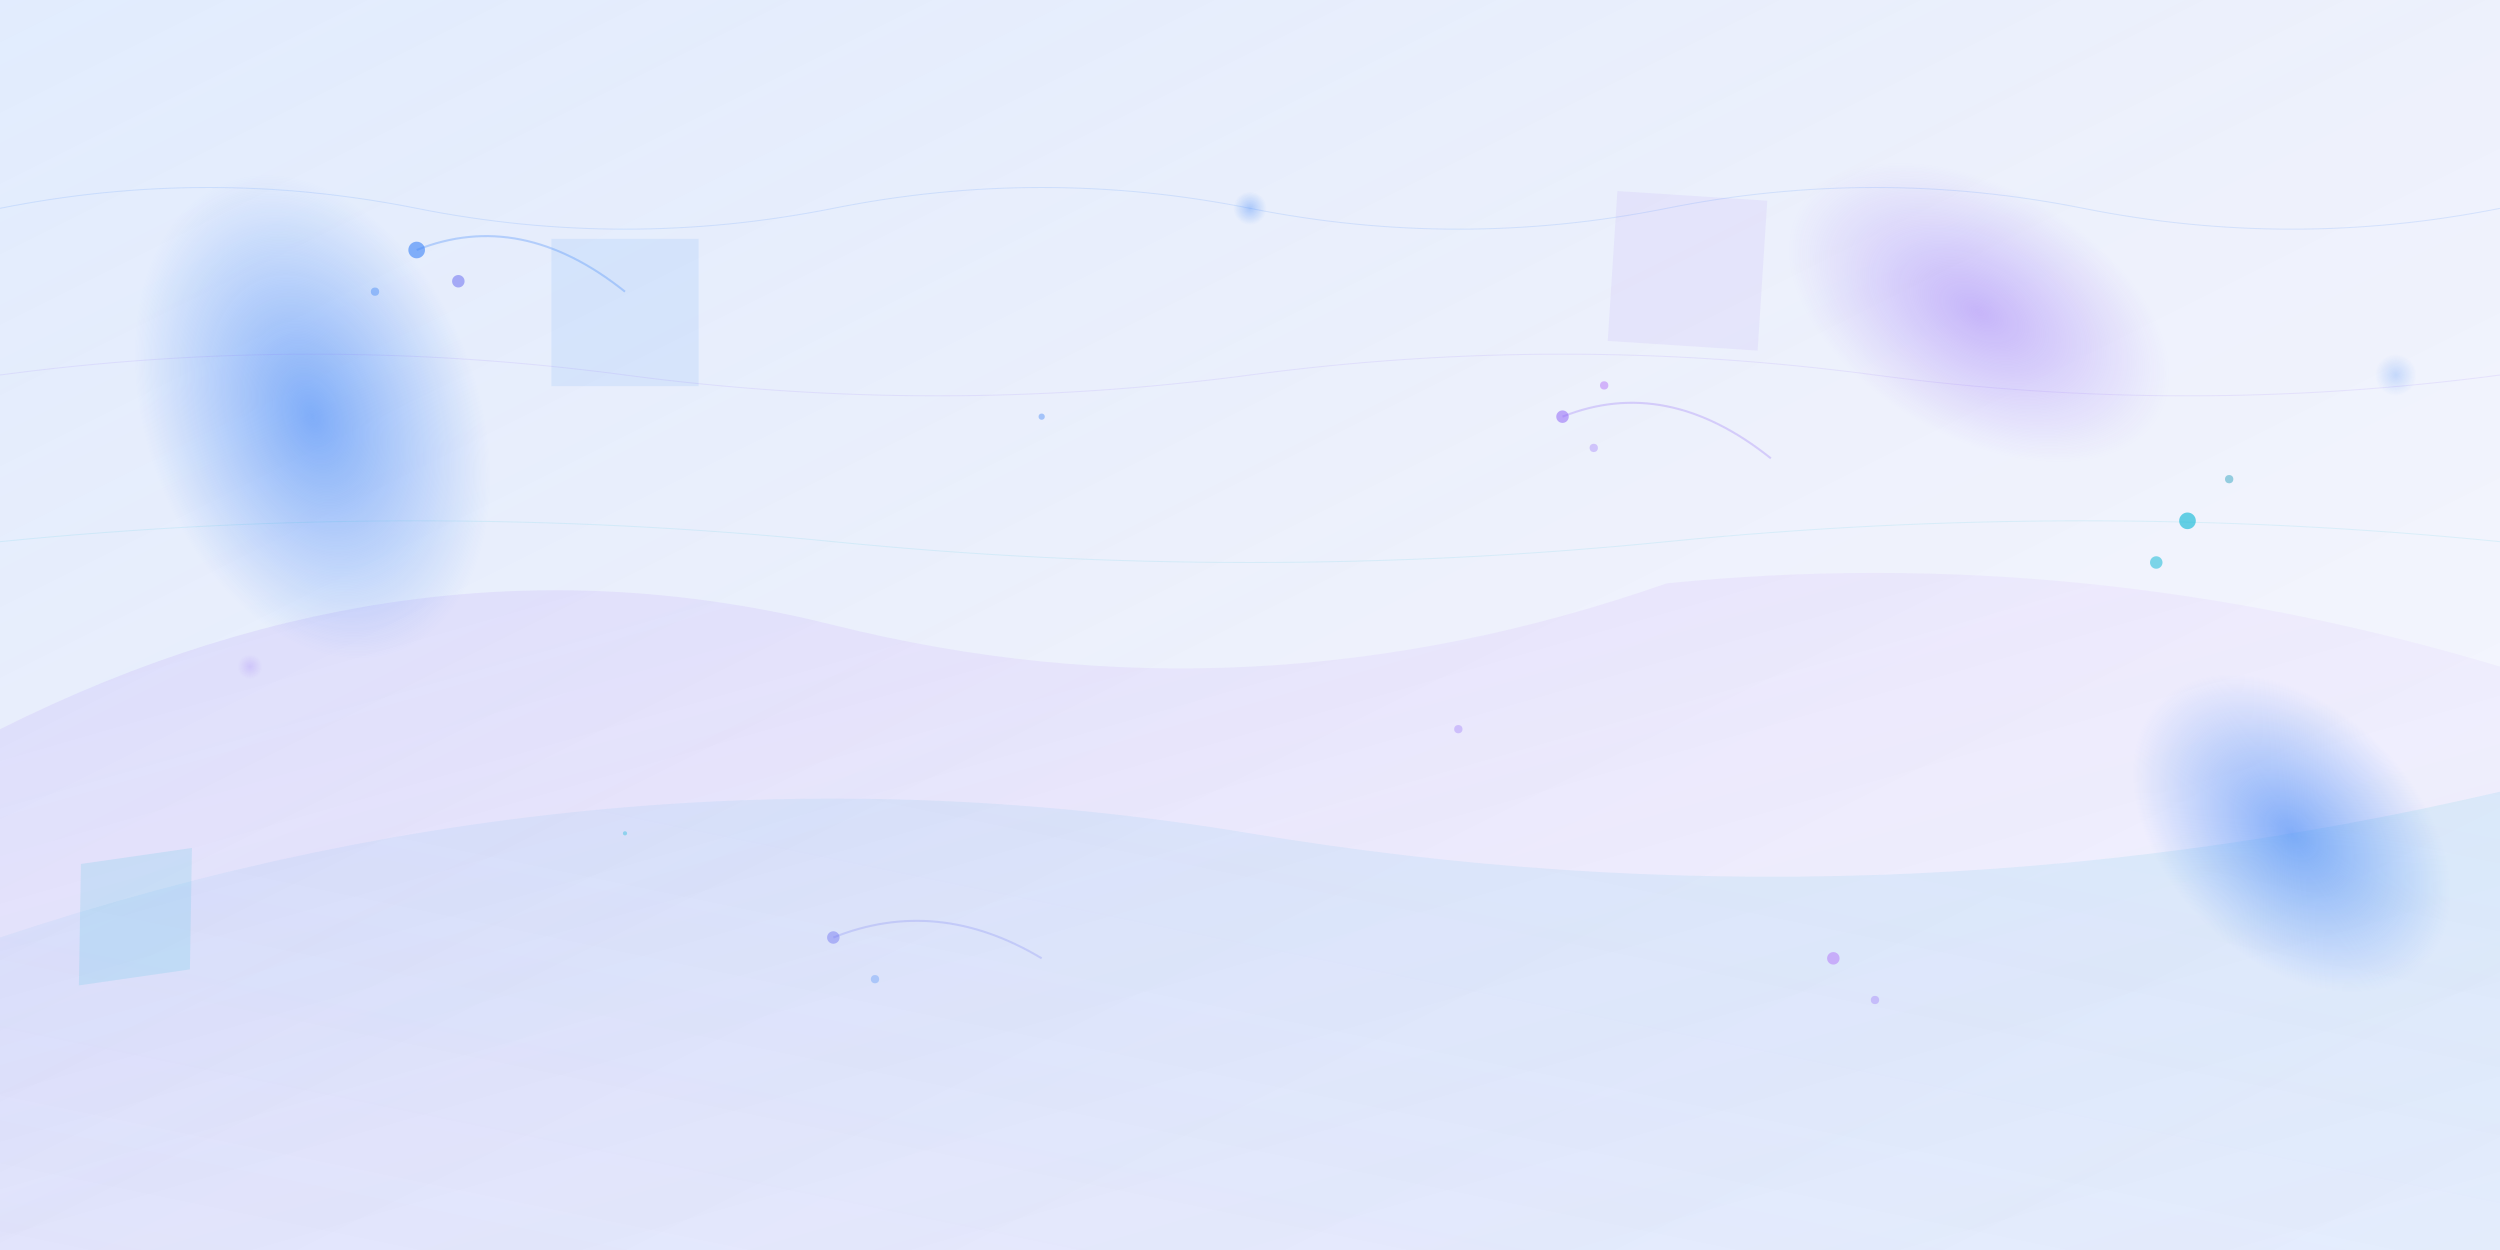 <svg viewBox="0 0 1200 600" xmlns="http://www.w3.org/2000/svg">
    <defs>
        <!-- Gradients for background elements -->
        <linearGradient id="heroGradient1" x1="0%" y1="0%" x2="100%" y2="100%">
            <stop offset="0%" style="stop-color:#3b82f6;stop-opacity:0.15"/>
            <stop offset="50%" style="stop-color:#1d4ed8;stop-opacity:0.08"/>
            <stop offset="100%" style="stop-color:#6366f1;stop-opacity:0.05"/>
        </linearGradient>
        
        <linearGradient id="heroGradient2" x1="0%" y1="0%" x2="100%" y2="100%">
            <stop offset="0%" style="stop-color:#8b5cf6;stop-opacity:0.12"/>
            <stop offset="50%" style="stop-color:#a855f7;stop-opacity:0.06"/>
            <stop offset="100%" style="stop-color:#6366f1;stop-opacity:0.03"/>
        </linearGradient>
        
        <linearGradient id="heroGradient3" x1="100%" y1="0%" x2="0%" y2="100%">
            <stop offset="0%" style="stop-color:#06b6d4;stop-opacity:0.1"/>
            <stop offset="100%" style="stop-color:#3b82f6;stop-opacity:0.04"/>
        </linearGradient>
        
        <!-- Radial gradients for circular elements -->
        <radialGradient id="circleGradient1" cx="50%" cy="50%" r="50%">
            <stop offset="0%" style="stop-color:#3b82f6;stop-opacity:0.6"/>
            <stop offset="100%" style="stop-color:#3b82f6;stop-opacity:0"/>
        </radialGradient>
        
        <radialGradient id="circleGradient2" cx="50%" cy="50%" r="50%">
            <stop offset="0%" style="stop-color:#8b5cf6;stop-opacity:0.4"/>
            <stop offset="100%" style="stop-color:#8b5cf6;stop-opacity:0"/>
        </radialGradient>
        
        <!-- Filters for subtle effects -->
        <filter id="blur1" x="-50%" y="-50%" width="200%" height="200%">
            <feGaussianBlur in="SourceGraphic" stdDeviation="1"/>
        </filter>
        
        <filter id="blur2" x="-50%" y="-50%" width="200%" height="200%">
            <feGaussianBlur in="SourceGraphic" stdDeviation="2"/>
        </filter>
    </defs>
    
    <!-- Background base -->
    <rect width="1200" height="600" fill="url(#heroGradient1)"/>
    
    <!-- Large flowing shapes -->
    <path d="M0,350 Q200,250 400,300 T800,280 Q1000,260 1200,320 L1200,600 L0,600 Z" 
          fill="url(#heroGradient2)" filter="url(#blur1)"/>
    
    <path d="M0,450 Q300,350 600,400 T1200,380 L1200,600 L0,600 Z" 
          fill="url(#heroGradient3)" filter="url(#blur1)"/>
    
    <!-- Medium organic shapes -->
    <ellipse cx="150" cy="200" rx="80" ry="120" 
             fill="url(#circleGradient1)" 
             transform="rotate(-20 150 200)" 
             filter="url(#blur2)"/>
    
    <ellipse cx="950" cy="150" rx="100" ry="60" 
             fill="url(#circleGradient2)" 
             transform="rotate(30 950 150)" 
             filter="url(#blur2)"/>
    
    <ellipse cx="1100" cy="400" rx="60" ry="90" 
             fill="url(#circleGradient1)" 
             transform="rotate(-45 1100 400)" 
             filter="url(#blur2)"/>
    
    <!-- Abstract geometric elements -->
    <polygon points="300,100 350,150 300,200 250,150" 
             fill="#3b82f6" 
             opacity="0.1" 
             transform="rotate(45 300 150)"/>
    
    <polygon points="800,80 860,120 820,180 760,140" 
             fill="#8b5cf6" 
             opacity="0.08" 
             transform="rotate(-30 810 130)"/>
    
    <polygon points="50,400 100,430 80,480 30,450" 
             fill="#06b6d4" 
             opacity="0.12" 
             transform="rotate(60 65 440)"/>
    
    <!-- Small accent dots -->
    <circle cx="200" cy="120" r="4" fill="#3b82f6" opacity="0.6"/>
    <circle cx="180" cy="140" r="2" fill="#3b82f6" opacity="0.4"/>
    <circle cx="220" cy="135" r="3" fill="#6366f1" opacity="0.5"/>
    
    <circle cx="750" cy="200" r="3" fill="#8b5cf6" opacity="0.5"/>
    <circle cx="770" cy="185" r="2" fill="#a855f7" opacity="0.4"/>
    <circle cx="765" cy="215" r="2" fill="#8b5cf6" opacity="0.3"/>
    
    <circle cx="1050" cy="250" r="4" fill="#06b6d4" opacity="0.6"/>
    <circle cx="1070" cy="230" r="2" fill="#0891b2" opacity="0.4"/>
    <circle cx="1035" cy="270" r="3" fill="#06b6d4" opacity="0.5"/>
    
    <circle cx="400" cy="450" r="3" fill="#6366f1" opacity="0.4"/>
    <circle cx="420" cy="470" r="2" fill="#3b82f6" opacity="0.3"/>
    
    <circle cx="900" cy="480" r="2" fill="#8b5cf6" opacity="0.3"/>
    <circle cx="880" cy="460" r="3" fill="#a855f7" opacity="0.4"/>
    
    <!-- Floating connection lines -->
    <path d="M200,120 Q250,100 300,140" 
          stroke="#3b82f6" 
          stroke-width="1" 
          fill="none" 
          opacity="0.3"/>
    
    <path d="M750,200 Q800,180 850,220" 
          stroke="#8b5cf6" 
          stroke-width="1" 
          fill="none" 
          opacity="0.25"/>
    
    <path d="M400,450 Q450,430 500,460" 
          stroke="#6366f1" 
          stroke-width="1" 
          fill="none" 
          opacity="0.2"/>
    
    <!-- Additional floating elements for depth -->
    <circle cx="600" cy="100" r="8" fill="url(#circleGradient1)" opacity="0.6"/>
    <circle cx="120" cy="320" r="6" fill="url(#circleGradient2)" opacity="0.5"/>
    <circle cx="1150" cy="180" r="10" fill="url(#circleGradient1)" opacity="0.4"/>
    
    <!-- Subtle wave patterns -->
    <path d="M0,100 Q100,80 200,100 T400,100 T600,100 T800,100 T1000,100 T1200,100" 
          stroke="#3b82f6" 
          stroke-width="0.5" 
          fill="none" 
          opacity="0.15"/>
    
    <path d="M0,180 Q150,160 300,180 T600,180 T900,180 T1200,180" 
          stroke="#8b5cf6" 
          stroke-width="0.5" 
          fill="none" 
          opacity="0.12"/>
    
    <path d="M0,260 Q200,240 400,260 T800,260 T1200,260" 
          stroke="#06b6d4" 
          stroke-width="0.5" 
          fill="none" 
          opacity="0.1"/>
    
    <!-- Animated floating elements (subtle) -->
    <g opacity="0.4">
        <circle cx="500" cy="200" r="1.5" fill="#3b82f6">
            <animate attributeName="cy" values="200;190;200" dur="4s" repeatCount="indefinite"/>
            <animate attributeName="opacity" values="0.4;0.7;0.4" dur="4s" repeatCount="indefinite"/>
        </circle>
    </g>
    
    <g opacity="0.3">
        <circle cx="700" cy="350" r="2" fill="#8b5cf6">
            <animate attributeName="cy" values="350;340;350" dur="5s" repeatCount="indefinite"/>
            <animate attributeName="opacity" values="0.3;0.6;0.3" dur="5s" repeatCount="indefinite"/>
        </circle>
    </g>
    
    <g opacity="0.35">
        <circle cx="300" cy="400" r="1" fill="#06b6d4">
            <animate attributeName="cy" values="400;395;400" dur="3s" repeatCount="indefinite"/>
            <animate attributeName="opacity" values="0.35;0.6;0.35" dur="3s" repeatCount="indefinite"/>
        </circle>
    </g>
</svg>
